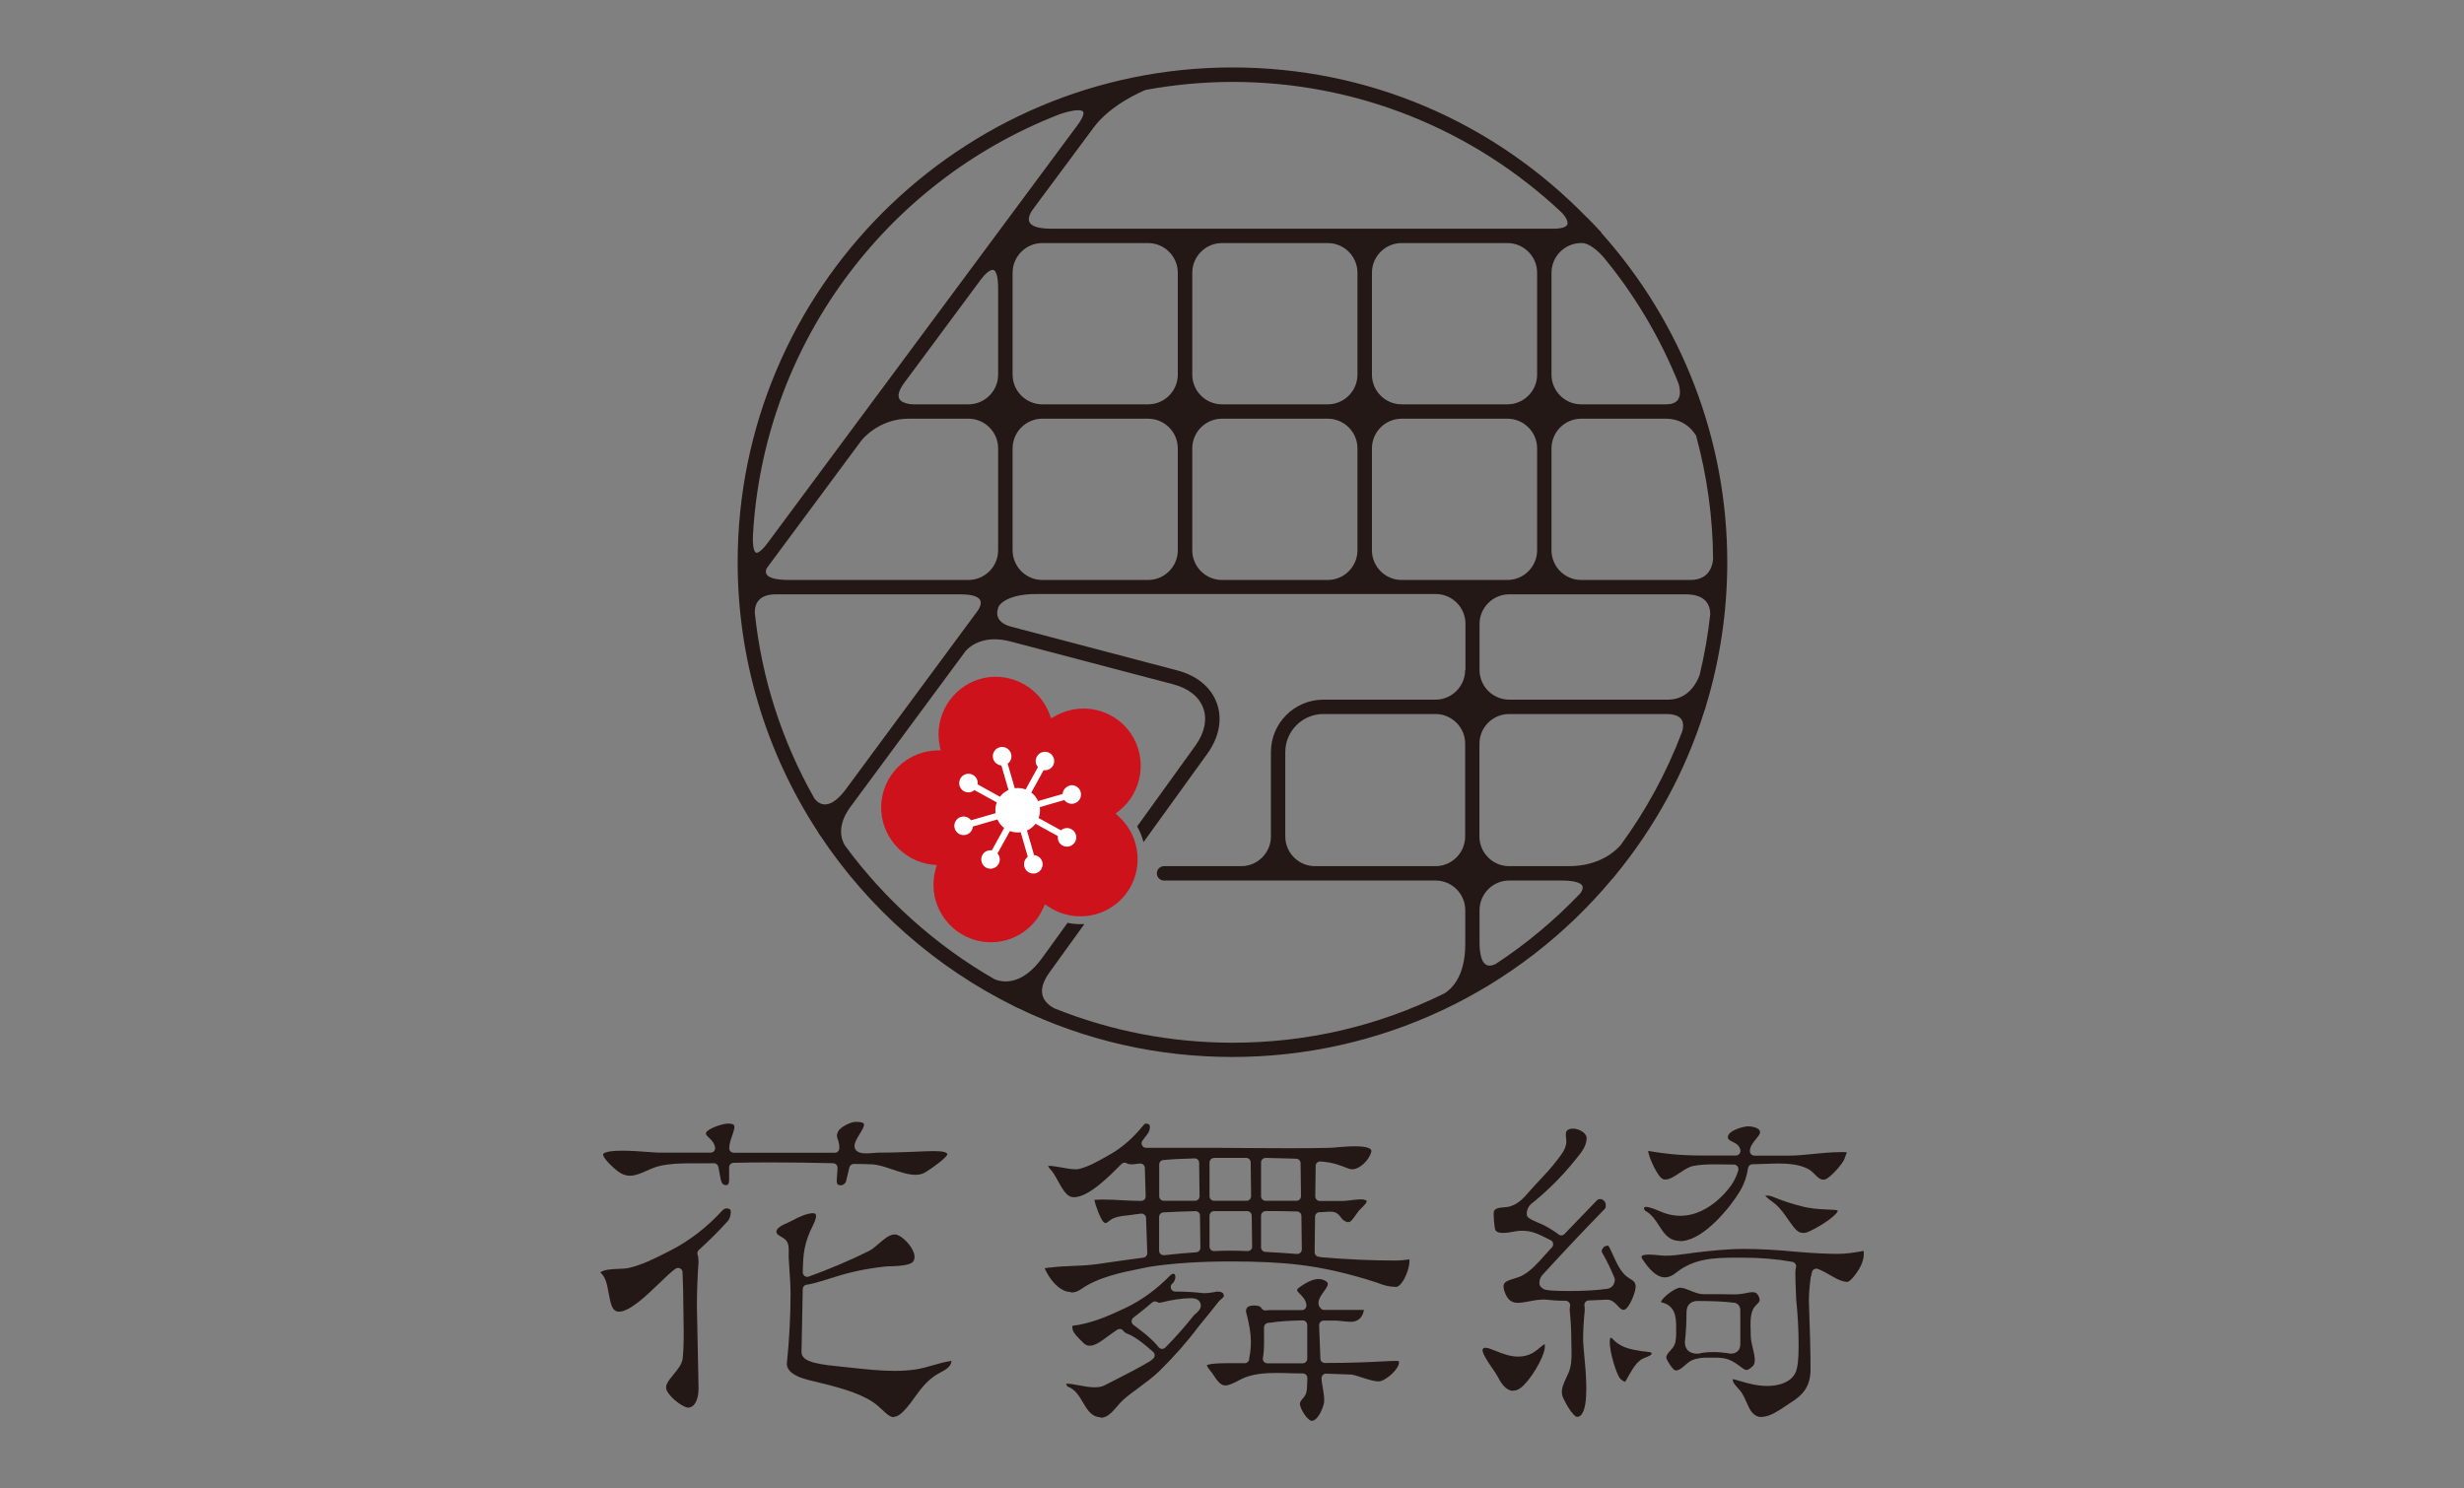<?xml version="1.0" encoding="UTF-8"?><svg id="_レイヤー_2" xmlns="http://www.w3.org/2000/svg" viewBox="0 0 240 145"><rect x="0" y="0" width="240" height="145" fill="#808080" stroke="none"/><defs><style>.cls-1{fill:none;}.cls-2{fill:#fff;}.cls-3{fill:#ce121b;}.cls-4{fill:#231815;}</style></defs><g id="design"><g><g><g><path class="cls-4" d="M87.07,138.06c-.37,0-.71-.31-1.13-.71-.27-.26-.59-.55-.96-.79-1.45-.96-3.69-1.5-5.48-1.94l-.66-.16c-1.46-.35-2.2-.89-2.2-1.62,.24-2.29,.36-4.6,.36-6.83,0-.75-.05-1.5-.1-2.22-.03-.41-.06-.82-.08-1.24,0-.13,0-.27,0-.42,.01-.38,.03-.78-.14-1.12-.13-.26-.38-.41-.6-.53-.26-.15-.42-.25-.45-.43-.08-.41,.61-.72,1.11-.94,.16-.07,.3-.14,.41-.2,.63-.35,1.49-.72,2-.72,.16,0,.26,.03,.3,.1,.05,.07,.11,.33-.26,1.07-.86,1.71-.97,2.76-1,4.58,0,.14,.07,.28,.18,.37,.07,.05,.16,.08,.26,.08,.05,0,.1,0,.15-.03,1.84-.65,4.18-1.65,5.84-2.48,.32-.16,.64-.43,.97-.72,.51-.44,1.04-.9,1.55-.9,.09,0,.18,.01,.27,.05,.54,.19,1.37,1.02,1.61,1.77,.1,.33,.08,.6-.07,.81-.29,.4-1.46,.44-2.17,.47-.23,0-.44,.02-.59,.03-1.7,.18-3.34,.52-4.87,1.01-1.83,.59-2.49,.73-2.72,.75-.23,.02-.41,.21-.41,.43-.03,1.83-.07,3.9-.12,6.14,0,.76,.96,1.14,3.41,1.37,.46,.04,.93,.09,1.41,.15,1.4,.15,2.84,.31,4.25,.31,.76,0,1.43-.05,2.05-.14,.58-.09,1.14-.25,1.69-.41,.59-.17,1.19-.34,1.8-.42-.06,.57-.51,.82-1.07,1.12-.23,.13-.48,.26-.7,.43-.75,.56-1.22,1.17-1.71,1.85l-.09,.12c-.24,.34-.49,.69-.79,1.04-.51,.6-.92,.89-1.27,.89Zm-20.01-.92c-.4,0-1.62-.76-2.1-1.65-.25-.46,.08-.91,.65-1.6,.41-.49,.83-1,.89-1.58,.12-1.2,.1-2.45,.08-3.66,0-.48-.02-.96-.02-1.44,0-.99-.03-2.09-.08-3.27,0-.16-.1-.31-.25-.38-.06-.03-.13-.04-.19-.04-.09,0-.18,.03-.26,.09-.43,.31-.96,.82-1.57,1.41-1.24,1.19-2.78,2.67-3.83,2.76-.03,0-.06,0-.09,0h0c-.64,0-.8-.67-1-1.77-.14-.8-.29-1.63-.82-2.05,.33-.29,1.21-.33,1.82-.35,.35-.01,.66-.03,.87-.07,1.37-.3,2.62-.94,3.83-1.56l.34-.17c1.82-.93,3.53-2.24,5.05-3.91,.21-.17,.32-.18,.32-.18,.48,0,.48,.18,.48,.36,0,.28-.08,.56-.24,.82-.89,.99-1.86,1.96-2.87,2.87-.13,.12-.18,.31-.12,.48,.06,.16,.09,.4,.09,.69-.11,1.55-.16,2.99-.16,4.26,0,0,.16,7.97,.16,8,.02,1.11-.38,1.91-.98,1.92h0Zm14.76-21.69c-.16,0-.32,0-.32-.48l.08-1.17c0-.12-.03-.24-.11-.33-.08-.09-.19-.14-.31-.15-1.93-.05-3.99-.08-6.12-.08-1.27,0-2.47,.01-3.59,.04-.24,0-.43,.2-.43,.44v1.25c-.02,.48-.18,.48-.32,.48s-.42,0-.53-.71l-.2-1.06c-.04-.21-.22-.36-.44-.36-.27,0-.54,.01-.82,.01-.22,0-1.14,0-1.38,0-1.03,0-2.12,.03-3.09,.26-.44,.1-.86,.29-1.27,.47-.56,.25-1.09,.48-1.62,.48-.41,0-.8-.15-1.18-.44-.83-.65-1.52-1.46-1.42-1.67,.04-.08,.28-.33,1.88-.33,.86,0,1.81,.07,2.57,.13,.48,.04,.86,.06,1.09,.06h4.93c.13,0,.26-.06,.34-.16,.08-.1,.12-.23,.09-.36-.09-.46-.37-.73-.6-.94-.23-.22-.32-.31-.28-.47,.08-.37,1.55-.88,2.07-.9h.09c.3,0,.49,.05,.56,.15,.12,.17-.03,.6-.17,1.01-.14,.39-.29,.83-.29,1.24,0,.24,.2,.44,.44,.44h9.84c.24,0,.43-.18,.44-.42,.02-.38-.07-.64-.14-.85-.1-.28-.15-.45,.03-.82,.21-.41,1.21-.91,1.68-.92h.08c.57,0,.71,.12,.74,.18,.1,.18-.19,.66-.41,1.01-.32,.53-.63,1.03-.44,1.44,.19,.39,.7,.44,1.07,.44,.25,0,.51-.02,.74-.04,.17-.02,.33-.03,.45-.03,1.4,0,2.61-.05,3.59-.09,.69-.03,1.29-.06,1.77-.06,.9,0,1.34,.1,1.37,.31-.02,.15-.58,.74-2.09,1.72-.29,.19-.63,.28-1.03,.28-.69,0-1.47-.27-2.23-.52-.7-.24-1.36-.46-1.97-.5-.61-.03-1.22-.04-1.8-.04-.2,0-.38,.14-.43,.34l-.34,1.42c-.15,.23-.33,.33-.55,.33Z"/><path class="cls-4" d="M127.78,138.43c-.43-.05-1.1-1.11-1.16-1.59-.03-.23,.07-.36,.26-.58,.11-.13,.24-.28,.32-.48,.11-.27,.12-.74,.13-1.16,0-.14,0-.26,.01-.35,0-.12-.03-.24-.12-.33-.08-.09-.2-.14-.32-.14-.36,0-.74-.01-1.14-.02-.44-.01-.9-.03-1.35-.03-1.1,0-2.5,.07-3.56,.63-.68,.36-1.15,.59-1.5,.59-.39,0-.7-.29-1.25-1.15-.04-.07-.11-.16-.19-.25-.1-.13-.38-.48-.35-.58,.03-.02,.3-.19,2.06-.19,.18,0,.66,0,.66,0h.96c.24,0,.44-.2,.44-.44v-.07c.11-.53,.16-1.07,.16-1.61,0-.74-.16-1.72-.48-2.91,0-.3,.09-.59,.8-.59,.26,0,.59,.04,.69,.24,.08,.15,.23,.24,.39,.24,.01,0,.06,0,.07,0,.14-.02,.28-.03,.41-.03h3.09c.12,0,.24-.05,.32-.14,.08-.09,.13-.21,.12-.33-.03-.48-.35-.82-.61-1.08-.15-.15-.31-.31-.3-.41,0-.06,.08-.15,.2-.24,.73-.54,1.39-.83,1.89-.83,.13,0,.25,.02,.36,.05,.31,.1,.49,.22,.53,.35,.07,.2-.16,.53-.39,.84-.35,.49-.78,1.1-.28,1.63,.08,.09,.2,.14,.32,.14h3.88c-.04,.29-.15,.54-.33,.77-.24,.26-.55,.39-.94,.39-.14,0-.49-.02-1.4-.12h-1.25c-.24,0-.44,.2-.44,.44v.16l.12,3.11c0,.24,.2,.42,.44,.42,2.59,0,4.38-.09,5.57-.15,.57-.03,.99-.05,1.28-.05,.2,0,.3,.01,.35,.02,.06,.19-.04,.42-.13,.58-.34,.6-1.19,1.26-1.65,1.37-.07,.02-.14,.02-.23,.02-.43,0-1.03-.2-1.56-.37-.38-.12-.73-.24-1.03-.29q-2.48-.09-2.49-.09c-.12,0-.23,.05-.31,.13-.09,.09-.13,.21-.13,.33,.01,.3,.07,.62,.13,.97,.09,.55,.19,1.11,.09,1.53-.09,.38-.38,1.1-.77,1.45-.13,.12-.26,.18-.38,.18-.01,0-.03,0-.04,0Zm-.89-9.8c-1.35,.03-2.37,.1-3.04,.21-.12,.02-.21,.03-.29,.03-.24,0-.44,.2-.44,.44v1.49c0,.59-.04,1.09-.11,1.49-.02,.13,0,.26,.09,.36,.08,.1,.21,.16,.34,.16h3.45c.24,0,.44-.2,.44-.44v-3.29c0-.12-.05-.23-.13-.32-.08-.08-.19-.13-.31-.13h0Zm-19.67,9.44c-.12,0-.24-.02-.37-.05-.65-.18-1-.77-1.37-1.4-.38-.64-.77-1.3-1.51-1.55-.1-.16-.12-.24-.13-.27,0,0,0,0,0,0,.02,0,.07,0,.15,0,.24,0,.61,.07,1,.14,.52,.1,1.11,.21,1.64,.21,.39,0,.7-.06,.95-.19l.81-.41c1.19-.61,2.32-1.18,3.52-1.88,.14-.09,.3-.2,.43-.33,.08-.08,.13-.2,.13-.32,0-.12-.06-.24-.15-.32-1.1-.98-1.92-1.56-2.52-1.77-.27-.12-.36-.24-.38-.27-.07-.1-.17-.17-.29-.19-.01,0-.06,0-.08,0-.1,0-.19,.03-.26,.09-.1,.07-.2,.14-.32,.22-.18,.12-.38,.26-.59,.42-.56,.42-1.19,.9-1.74,.9-.24,0-.45-.1-.63-.29-.07-.07-.15-.15-.23-.23-.3-.3-.71-.7-.79-1.02-.08-.3-.04-.37-.03-.38,.03-.04,.22-.07,.37-.08,.12-.02,.27-.03,.42-.07,1.57-.32,2.96-.95,4.37-1.61,1.56-.74,3.03-1.81,4.37-3.18,.11-.09,.18-.13,.21-.15,.23,0,.28,.07,.28,.32,0,.17-.06,.34-.19,.53,0,0-.02,.02-.02,.02l-.11,.11c-.13,.13-.16,.32-.1,.48,.07,.17,.23,.27,.41,.27,.89,0,1.82,.05,2.76,.16h.01c.37,0,.78-.05,1.32-.16,.64,.01,.64,.28,.64,.48h0s-.07,.13-.39,.38c-.03,.02-.05,.05-.07,.07-.7,.89-1.37,1.72-2,2.48-1.07,1.44-2.35,2.9-3.83,4.35-.6,.58-1.28,1.08-1.94,1.57-.51,.37-1.03,.75-1.52,1.18-.23,.2-.44,.44-.64,.68-.32,.37-.65,.75-1.02,.95-.19,.1-.39,.16-.59,.16Zm5.29-11.29c-.11,0-.21,.04-.29,.11-.58,.5-1.19,.99-1.82,1.47-.11,.08-.18,.22-.18,.36,0,.14,.07,.27,.18,.35,.29,.21,.7,.53,1.23,.95,.58,.5,.99,.91,1.21,1.21,.08,.1,.19,.17,.32,.18h0c.15,0,.26-.05,.34-.13,.93-.93,1.88-2,2.81-3.17,.46-.36,.65-.63,.65-.92,0-.35-.24-.72-.92-.72-.88,0-1.89,.15-3.03,.44-.18,0-.26-.04-.28-.06-.07-.04-.15-.06-.23-.06Zm-8.2-.91c-.28,0-.57-.08-.85-.24-.56-.31-1.1-.91-1.51-1.67-.13-.24-.18-.35-.19-.41,.08-.02,.25-.04,.4-.06h.09c.72-.1,1.45-.13,2.15-.16,.85-.03,1.72-.07,2.6-.2,1.49-.22,2.96-.43,4.36-.61,.23-.03,.39-.22,.39-.45l-.12-3.41c0-.12-.06-.24-.15-.32-.08-.07-.18-.11-.29-.11,0,0-.04,0-.05,0-.24,.03-.46,.05-.65,.08-.21,.04-.43,.06-.65,.09-.47,.05-.96,.1-1.38,.28-.17,.07-.31,.18-.43,.27-.13,.1-.25,.2-.35,.2-.06,0-.13-.04-.22-.13-.27-.28-.75-1.55-.87-2.13,.28-.02,.57-.03,.9-.03,.61,0,1.25,.03,1.86,.07,.6,.03,1.22,.06,1.8,.06,.12,0,.23-.05,.32-.13,.08-.09,.13-.2,.12-.32l-.08-2.77c0-.12-.06-.24-.16-.32-.08-.07-.18-.1-.29-.1,0,0-.05,0-.06,0-.49,.07-.7,.08-.78,.08-.19,0-.35-.03-.46-.1-.07-.04-.14-.06-.22-.06-.12,0-.23,.05-.31,.13l-.19,.19c-.98,.99-3.02,3.04-4.42,3.04-.09,0-.18,0-.27-.03-.51-.12-.93-.88-1.3-1.55-.26-.47-.5-.91-.79-1.19-.12-.14-.16-.22-.18-.27,.03,0,.08-.01,.16-.01,.27,0,.68,.07,1.12,.15,.49,.09,.99,.18,1.39,.18,.15,0,.28-.01,.39-.04,.93-.24,1.74-.71,2.53-1.15l.42-.24c1.19-.66,2.29-1.63,3.29-2.87,.09-.1,.15-.14,.17-.15,.45,0,.45,.18,.45,.36,0,.23-.08,.45-.24,.66l-.48,.64c-.1,.13-.12,.31-.04,.46,.08,.15,.23,.24,.39,.24h2.68c1.43,0,2.85,0,4.28,0,.94,0,1.88,.01,2.81,.02,1.38,.01,2.76,.02,4.14,.02,1.5,0,2.81-.01,4-.04,.15,0,.38-.02,.67-.05,.48-.04,1.14-.1,1.75-.1,1.15,0,1.48,.2,1.57,.33,.03,.04,.07,.11,.03,.24-.2,.75-1.09,1.67-1.86,1.67-.11,0-.21-.02-.3-.05l-.11-.04c-.97-.38-1.51-.58-2.67-.67h0c-.14,0-.25,.04-.33,.11-.09,.08-.14,.2-.14,.32l-.04,2.97c0,.12,.04,.23,.13,.32,.08,.09,.2,.13,.31,.13,.25,0,1.24,0,1.49,0,.23,0,.47,0,.7,0h0c.24,0,.51-.04,.8-.07,.34-.04,.68-.09,.98-.09s.43,.05,.5,.08c.04,.02,.1,.06,.1,.1,.02,.15-.3,.46-.49,.65-.12,.12-.24,.23-.32,.34-.1,.13-.2,.27-.29,.4-.28,.4-.46,.65-.7,.65-.12,0-.28-.06-.45-.18-.11-.07-.19-.18-.27-.29-.13-.17-.28-.37-.55-.48-.12-.05-.28-.07-.5-.07-.17,0-.37,.01-.55,.03-.15,.01-.29,.02-.4,.02h-.06c-.12,0-.23,.04-.31,.12-.09,.08-.14,.2-.14,.32l-.04,3.46c0,.12,.04,.23,.13,.32,.08,.08,.2,.13,.31,.13,.03,0,.07,0,.1,.02,.03,.01,.07,.02,.1,.02,2.49,.21,4.89,.32,7.15,.32,.49,0,.97-.04,1.45-.11,0,.59-.16,1.21-.48,1.84-.43,.78-.73,.84-.81,.84-.61,0-1.22-.14-1.83-.4-2.75-.9-5.33-1.49-7.68-1.76-1.8-.22-4.04-.32-6.64-.32-3.03,0-5.71,.18-7.94,.53l-.68,.14c-1.98,.4-4.23,.84-5.93,2.03-.31,.22-.63,.33-.96,.33Zm12.12-7.88c-1.15,.03-2.2,.07-3.11,.12-.23,.01-.42,.21-.42,.44v3.29c0,.13,.05,.25,.15,.33,.08,.07,.19,.11,.29,.11,0,0,.05,0,.06,0,1.13-.13,2.18-.22,3.1-.28,.24-.01,.42-.21,.42-.45l-.04-3.13c0-.12-.05-.23-.13-.31-.08-.08-.19-.12-.31-.12h-.01Zm6.84,0c-.24,0-.44,.2-.44,.44v3.09c0,.24,.18,.43,.42,.44,1,.05,2.04,.12,3.08,.2h0c.14,0,.25-.04,.33-.12,.09-.08,.14-.2,.14-.33l-.04-3.25c0-.24-.19-.43-.43-.44-1.01-.03-2.04-.04-3.07-.04Zm-5.02,0c-.24,0-.44,.2-.44,.44v3.01c0,.12,.05,.24,.14,.32,.08,.08,.19,.12,.31,.12,.59-.03,1.11-.04,1.57-.04,.51,0,1.07,.01,1.67,.04h0c.13,0,.24-.04,.33-.12,.09-.08,.14-.2,.13-.32l-.04-3.01c0-.24-.2-.44-.44-.44h-3.21Zm5.02-5.18c-.12,0-.22,.04-.31,.12-.09,.08-.13,.2-.13,.32v3.29c0,.24,.2,.44,.44,.44h3.01c.12,0,.23-.05,.31-.13,.08-.08,.13-.2,.13-.32l-.04-3.21c0-.24-.19-.43-.43-.44q-2.98-.08-2.99-.08Zm-5.02,0c-.24,0-.44,.2-.44,.44v3.29c0,.24,.2,.44,.44,.44h3.17c.12,0,.23-.05,.31-.13,.08-.08,.13-.2,.13-.32l-.04-3.29c0-.24-.2-.44-.44-.44h-3.13Zm-1.9,.04c-1.19,.03-2.21,.08-3.04,.16-.23,.02-.4,.21-.4,.44v3.09c0,.24,.2,.44,.44,.44h3.05c.12,0,.23-.05,.31-.13,.08-.08,.13-.2,.13-.32l-.04-3.25c0-.12-.05-.23-.13-.31-.08-.08-.19-.12-.31-.12h-.01Z"/><path class="cls-4" d="M171.59,138.05c-.36,0-.65-.14-.9-.41-.25-.28-.41-.66-.59-1.06-.13-.3-.27-.61-.44-.88-.11-.17-.26-.33-.4-.49-.23-.26-.46-.5-.48-.75,0-.03,0-.05-.02-.08,0-.01-.01-.02-.02-.03,.18,.02,.43,.1,.71,.18,.7,.21,1.67,.49,2.69,.49,.5,0,.97-.07,1.4-.21,.69-.23,1.16-.63,1.38-1.17,.19-.5,.27-1.3,.27-2.53,0-1.51-.08-3.04-.24-4.55-.05-1.3-.08-2.15-.08-2.52,0-.23,.02-.41,.06-.56,.03-.12,.02-.25-.05-.35-.07-.1-.17-.18-.29-.2-1.47-.27-3.1-.41-4.86-.41h-.64c-2.26,0-4.13,.11-5.84,1.47-.37,.3-.74,.45-1.09,.45-.88,0-1.63-.96-2.12-1.68-.14-.21-.17-.33-.14-.38,.01-.03,.11-.16,.72-.16,.33,0,.71,.04,1.01,.07,.21,.02,.39,.04,.51,.04h.09c.69,0,1.38-.1,2.05-.19,.25-.04,.5-.07,.74-.1,1.47-.18,3.17-.37,4.87-.37,1.45,0,3.18,.09,5.14,.28,1.53,.13,2.87,.2,3.98,.2,.7,0,1.54-.1,2.51-.29,0,.06,.02,.15,.02,.29,0,.62-.28,1.3-.83,2.02-.51,.7-.76,.71-.77,.71-.4,0-.91-.19-1.54-.58-.42-.25-.85-.48-1.3-.67-.06-.02-.12-.04-.18-.04-.07,0-.15,.02-.21,.05-.12,.06-.2,.18-.23,.32-.02,.14-.06,.3-.11,.47-.12,.87-.18,1.63-.18,2.29,.11,2.92,.16,5.17,.16,6.67,0,1.7-.75,2.52-1.97,3.28-.14,.09-.28,.19-.44,.29-.7,.47-1.57,1.06-2.32,1.07h-.03Zm-18.02-.02s-.1-.01-.32-.25c-.49-.53-1.03-1.59-1.09-1.88-.12-.57,.13-1.1,.39-1.66,.16-.33,.32-.67,.4-1.03,.15-.64,.13-1.35,.11-2.03,0-.21-.01-.42-.01-.63,0-.86-.05-1.85-.16-2.94,0-.1,.02-.24,.04-.37,.02-.13-.01-.26-.1-.36-.08-.1-.21-.16-.34-.16-.65,0-1.34-.04-2.04-.12,0,0-.05,0-.06,0-.52,0-1.02,.09-1.47,.18-.38,.07-.75,.14-1.06,.14-.48,0-.97-.13-1.3-1.06-.13-.35-.14-.61-.06-.78,.13-.26,.51-.38,.95-.51,.29-.09,.6-.18,.88-.34,.8-.44,1.47-1.2,2.12-1.93,.25-.28,.48-.54,.71-.78,.1-.1,.14-.24,.12-.38-.02-.14-.11-.26-.24-.32l-.36-.18c-.82-.41-1.47-.74-2.39-.74-.11,0-.23,0-.35,.01-.14,.01-.32,.05-.52,.08-.33,.06-.7,.12-1.03,.12-.37,0-.6-.08-.72-.24-.12-.21-.24-1.66-.15-1.89,.16-.28,.47-.32,.94-.36,.22-.02,.44-.03,.65-.1,.77-.25,1.26-.76,1.81-1.4,.34-.39,.69-.77,1.03-1.13,.58-.61,1.17-1.25,1.7-1.95l.13-.17c.33-.43,.64-.83,.76-1.39,.04-.19,.02-.41,0-.61-.04-.36-.05-.61,.11-.75,.16-.14,.39-.17,.55-.17,.6,0,1.34,.42,1.34,.91s-.21,1-.63,1.54c-1.37,1.79-2.9,3.37-4.55,4.71-.42,.28-.65,.68-.65,1.15,0,.34,.23,.47,1.19,.89,.53,.2,1.16,.56,1.86,1.06,0,0,0,0,0,.01,.08,.08,.2,.13,.31,.13,.12,0,.24-.05,.32-.14,1.03-1.08,2.1-2.19,3.17-3.29,.08-.07,.19-.11,.33-.11,.12,0,.24,.06,.37,.19,.1,.11,.15,.26,.15,.45s-.06,.31-.19,.41c-1.98,2.03-3.98,4.15-5.96,6.32-.2,.2-.32,.49-.32,.82s.3,.51,.42,.58c.03,.02,.07,.04,.11,.05,.34,.09,1.08,.14,2.33,.14,1.46,0,2.71-.07,3.71-.21,.44-.05,.73-.36,.78-.84,0-.07,0-.14-.03-.21-.35-.87-.74-1.67-1.15-2.38-.1-.17-.1-.25-.1-.26,0-.03,.01-.15,.19-.37,.08-.09,.23-.14,.44-.15,.03,.03,.11,.12,.21,.35,.06,.14,.13,.28,.2,.43,.32,.71,.67,1.51,1.18,2.03,.18,.19,.38,.31,.55,.42,.36,.23,.57,.36,.53,.88-.05,.57-.65,2.02-1.09,2.13-.03,0-.07,.01-.1,.01-.19,0-.35-.18-.54-.38-.25-.27-.56-.61-1.05-.61l-1.79,.08c-.13,0-.24,.06-.32,.16-.08,.1-.11,.22-.09,.35,.02,.14,.03,.29,.03,.45-.11,1.04-.16,2.02-.16,2.89,0,.27,.05,.75,.1,1.35,.17,1.78,.49,5.09-.29,5.95-.11,.12-.24,.19-.4,.19-.02,0-.04,0-.06,0Zm-6.2-2.54c-.51,0-.92-.45-1.17-.82-.09-.14-.19-.3-.27-.47-.12-.23-.32-.53-.56-.88-.41-.6-1.04-1.51-.96-1.85,.05-.12,.12-.17,.27-.17,.24,0,.6,.14,1.02,.31,.61,.25,1.38,.55,2.18,.55,.47,0,.91-.1,1.32-.31,.29-.15,.57-.38,.81-.58,.15-.12,.34-.28,.45-.33,0,.05,.02,.14,.01,.29-.05,1.05-1.51,3.38-2.37,3.99-.25,.18-.49,.26-.72,.26Zm10.88-.88s-.13-.03-.41-.27c-.34-.3-1.1-2.64-1.04-3.7,.01-.26,.07-.32,.08-.32,0,0,.05,.01,.16,.07,.77,.9,1.79,1.07,2.88,1.24,.12,.02,.24,.03,.36,.04,.18,.02,.56,.06,.6,.14,0,0,0,.06-.05,.16-.05,.07-.37,.2-.54,.27-.21,.09-.39,.16-.5,.25-.41,.32-.66,.7-.88,1.07l-.2,.33c-.07,.12-.14,.24-.19,.34-.09,.15-.21,.39-.26,.39Zm4.99-1.11s-.07,0-.11-.01c-.2-.07-.82-1-.83-1.23,0-.26,.18-.45,.39-.68,.16-.18,.33-.37,.42-.6,.17-.43,.16-.98,.15-1.46,0-.1,0-.19,0-.28,0-.97-.11-2.03-1.36-2.35-.09-.02-.12-.04-.12-.04,0,0,0-.07,.12-.23,.37-.5,1.32-1.13,1.68-1.17,.03,0,.06,0,.09,0,.28,0,.61,.14,.96,.28,.42,.17,.85,.35,1.32,.35h1.73c.23,0,.44,0,.63,.01,.19,0,.36,.01,.54,.01,.36,0,.66-.02,.97-.08,.09-.02,.17-.03,.26-.05,.22-.05,.43-.09,.61-.09,.24,0,.48,.06,.65,.5,.13,.34,.02,.45-.21,.68-.14,.14-.3,.3-.4,.53-.26,.6-.24,1.37-.21,2.05,0,.19,.01,.37,.01,.53,0,.33,.09,.72,.19,1.13,.16,.68,.35,1.46,.01,1.78-.27,.26-.47,.38-.62,.38s-.33-.13-.57-.31c-.09-.07-.19-.14-.3-.22-.8-.55-1.21-.67-2.33-.67h-.56c-.49,0-1.02,.02-1.58,.27-.21,.1-.41,.27-.62,.45-.15,.13-.31,.27-.47,.37-.17,.11-.31,.16-.44,.16Zm2.11-6.76c-.67,0-1.08,.41-1.08,1.08,0,1.02-.05,2-.16,2.92,0,.35,.1,.62,.29,.81,.21,.22,.54,.33,.95,.33,.03,0,.07,0,.1-.01,.39-.1,.89-.15,1.46-.15,.48,0,1.04,.05,1.65,.15,.01,0,.03,0,.04,0,.56,0,.91-.35,.91-.92v-3.29c0-.46-.29-.76-.72-.76-.77-.1-1.94-.16-3.45-.16Zm-1.7-5.85c-.25,0-.48-.04-.7-.12-.62-.23-.98-.78-1.35-1.36-.36-.56-.74-1.14-1.37-1.47-.06-.07-.56-.82,1.47,.07,3.48,1.53,6.14-1.42,6.95-2.58,.3-.44,.52-.92,.66-1.41,.04-.13,.01-.28-.07-.39-.08-.11-.21-.18-.35-.18-.3,0-.61,0-.92-.01-.33,0-.66-.01-1-.01-.86,0-1.5,.05-2.06,.16-.41,.08-.83,.36-1.27,.65-.49,.33-1.01,.67-1.43,.67-.07,0-.13,0-.2-.03-.52-.15-1.35-2.02-1.45-2.61-.02-.06-.03-.11-.04-.14,.12,0,.31,.04,.57,.08,.76,.12,2.19,.35,4.58,.36h3.41c.13,0,.25-.06,.34-.16,.08-.1,.12-.23,.1-.36-.08-.48-.46-.67-.77-.82-.36-.18-.48-.26-.44-.53,.07-.52,1.27-.91,1.87-.97,.04,0,.08,0,.12,0,.35,0,.82,.1,1.03,.32,.07,.08,.11,.16,.1,.27,0,.17-.19,.4-.38,.63-.26,.32-.56,.68-.61,1.14-.01,.12,.03,.25,.11,.34,.08,.09,.2,.15,.33,.15h3.43c.67,0,1.45-.08,2.28-.16,.89-.09,1.81-.18,2.65-.18,.13,0,.27,0,.39,0,.21,0,.26,.04,.26,.04-.01,.01-.07,.16-.11,.26-.04,.1-.08,.21-.12,.34-.14,.46-1.44,1.94-1.93,2.03-.05,0-.09,.01-.13,.01-.32,0-.56-.23-.83-.51-.19-.19-.38-.38-.62-.51-.7-.38-1.6-.55-2.93-.55-.47,0-.93,.02-1.38,.04-.4,.02-.79,.03-1.14,.03-.22,0-.4,.16-.44,.38-.12,.82-.39,1.58-.79,2.25-.89,1.5-3.42,4.65-5.6,4.85-.07,0-.14,.01-.21,.01Zm11.98-.78c-.51,0-.79-.37-1.29-1.06l-.18-.26c-.35-.5-.75-1.07-1.18-1.44-.12-.1-.24-.2-.38-.3-.2-.15-.41-.3-.61-.5-.02-.02-.04-.04-.06-.06,.05,0,.13-.02,.25-.02,.49,0,.98,.47,3.56,1.11,.08,.02,.23,.05,.43,.08,1.35,.25,2.72,.12,2.83,.29,.03,.18-.72,.92-2.19,1.72-.46,.25-.75,.37-.85,.4-.12,.03-.23,.04-.32,.04Z"/><g><path class="cls-3" d="M94.61,91.46c1.11,.4,2.31,.44,3.44,.12,1.57-.46,2.86-1.57,3.54-3.07l.19-.41,.38,.25c1.35,.89,3.07,1.15,4.63,.7,1.14-.33,2.12-1,2.85-1.93,1.78-2.28,1.49-5.6-.64-7.55l-.34-.31,.36-.28c2.26-1.81,2.76-5.1,1.14-7.5-1.04-1.54-2.77-2.45-4.61-2.45-.52,0-1.05,.07-1.56,.22-.42,.12-.83,.29-1.21,.51l-.4,.22-.16-.43c-.81-2.16-2.92-3.62-5.24-3.62-.52,0-1.03,.07-1.53,.22-2.78,.8-4.5,3.65-3.92,6.49l.09,.45-.46,.02c-.44,.02-.87,.09-1.3,.21-2.33,.67-3.95,2.75-4.03,5.18-.09,2.89,2.09,5.41,4.96,5.73l.45,.05-.12,.44c-.77,2.79,.76,5.75,3.48,6.73Z"/><path class="cls-2" d="M104.15,76.55c-.37,.11-.62,.44-.65,.8l-2.39,.69c-.15-.34-.38-.62-.66-.83l1.2-2.18c.36,.05,.73-.11,.92-.45,.24-.44,.08-.99-.35-1.23-.44-.24-.99-.08-1.23,.36-.19,.34-.13,.74,.11,1.02l-1.2,2.18c-.33-.13-.69-.17-1.06-.12l-.69-2.39c.3-.22,.44-.6,.33-.98-.14-.48-.64-.75-1.12-.62-.48,.14-.76,.64-.62,1.12,.11,.37,.44,.62,.8,.65l.69,2.39c-.34,.15-.62,.38-.83,.66l-2.18-1.21c.05-.36-.11-.74-.45-.92-.44-.24-.99-.08-1.23,.36-.24,.44-.08,.99,.35,1.23,.34,.19,.74,.13,1.02-.11l2.18,1.2c-.13,.33-.17,.69-.12,1.05l-2.39,.69c-.22-.29-.6-.44-.97-.33-.48,.14-.76,.64-.62,1.12,.14,.48,.64,.76,1.12,.62,.37-.11,.62-.43,.65-.8l2.39-.69c.15,.34,.38,.62,.66,.83l-1.2,2.18c-.36-.05-.74,.11-.92,.45-.24,.44-.08,.98,.35,1.23,.44,.24,.99,.08,1.23-.36,.19-.34,.13-.74-.11-1.02l1.21-2.18c.33,.12,.69,.17,1.05,.12l.69,2.39c-.3,.22-.44,.6-.33,.98,.14,.48,.64,.75,1.12,.62,.48-.14,.76-.64,.62-1.12-.11-.37-.44-.62-.8-.65l-.69-2.39c.34-.15,.62-.38,.83-.66l2.18,1.2c-.05,.36,.11,.74,.45,.92,.44,.24,.99,.08,1.23-.36,.24-.44,.08-.99-.36-1.23-.34-.19-.74-.13-1.02,.11l-2.18-1.2c.13-.33,.17-.69,.12-1.06l2.39-.69c.22,.29,.6,.44,.97,.33,.48-.14,.76-.64,.62-1.12-.14-.48-.64-.76-1.12-.62Z"/></g></g><path class="cls-4" d="M155.98,22.67c-.05-.1-.13-.19-.2-.23-.31-.34-.63-.68-.96-1.01l-.18-.2h-.03c-9.17-9.45-21.45-14.66-34.56-14.66-26.58,0-48.2,21.62-48.2,48.2,0,9.35,2.7,18.44,7.82,26.28,.04,.1,.1,.19,.17,.27,4.76,7.18,11.34,12.97,19.04,16.75l.03,.02c.07,.05,.15,.08,.2,.09,6.56,3.18,13.6,4.79,20.93,4.79,14.31,0,27.79-6.32,37-17.35,.09-.07,.16-.15,.21-.24,3.98-4.83,6.94-10.28,8.78-16.18,.06-.11,.09-.21,.1-.31,1.4-4.57,2.11-9.32,2.11-14.12,0-11.85-4.36-23.25-12.28-32.1Zm9.23,19.8c1.07,3.93,1.63,7.99,1.65,12.04-.16,1.32-.92,1.99-2.25,1.99h-10.6c-1.59,0-2.89-1.3-2.89-2.89v-9.93c0-1.59,1.3-2.89,2.89-2.89h8.27c1.99,0,2.86,1.54,2.94,1.68Zm-11.2-18.79h.17c.27,.03,1,.22,2.03,1.4,3.04,3.69,5.49,7.82,7.28,12.27,.1,.32,.29,1.12-.07,1.61-.21,.29-.6,.43-1.14,.43h-8.27c-1.59,0-2.89-1.3-2.89-2.89v-9.93c0-1.59,1.3-2.89,2.89-2.89Zm-42.42-14.92c2.83-.52,5.68-.78,8.48-.78,11.97,0,23.38,4.55,32.11,12.79,.31,.35,.6,.83,.48,1.11-.12,.26-.6,.4-1.36,.4h-48.9c-1.46,0-1.96-.33-2.11-.61-.19-.35,.01-.81,.21-1.12l.29-.4,5.73-7.72c1.69-2.28,4.76-3.54,5.07-3.67Zm35.24,30.63h-10.31c-1.59,0-2.89-1.3-2.89-2.89v-9.93c0-1.59,1.3-2.89,2.89-2.89h10.31c1.59,0,2.89,1.3,2.89,2.89v9.93c0,1.59-1.3,2.89-2.89,2.89Zm2.89,4.29v9.93c0,1.59-1.3,2.89-2.89,2.89h-10.31c-1.59,0-2.89-1.3-2.89-2.89v-9.93c0-1.59,1.3-2.89,2.89-2.89h10.31c1.59,0,2.89,1.3,2.89,2.89Zm-20.39-4.29h-10.31c-1.59,0-2.89-1.3-2.89-2.89v-9.93c0-1.59,1.3-2.89,2.89-2.89h10.31c1.59,0,2.89,1.3,2.89,2.89v9.93c0,1.59-1.3,2.89-2.89,2.89Zm2.89,4.29v9.93c0,1.59-1.3,2.89-2.89,2.89h-10.31c-1.59,0-2.89-1.3-2.89-2.89v-9.93c0-1.59,1.3-2.89,2.89-2.89h10.31c1.59,0,2.89,1.3,2.89,2.89Zm-20.39-4.29h-10.31c-1.59,0-2.89-1.3-2.89-2.89v-9.93c0-1.59,1.3-2.89,2.89-2.89h10.31c1.59,0,2.89,1.3,2.89,2.89v9.93c0,1.59-1.3,2.89-2.89,2.89Zm2.89,4.29v9.93c0,1.59-1.3,2.89-2.89,2.89h-10.31c-1.59,0-2.89-1.3-2.89-2.89v-9.93c0-1.59,1.3-2.89,2.89-2.89h10.31c1.59,0,2.89,1.3,2.89,2.89Zm-41.39,8.62c.96-18.35,12.69-34.51,29.88-41.17,.43-.15,1.23-.39,1.8-.39,.16,0,.43,.02,.5,.16,.05,.1,.09,.42-.58,1.32l-30.12,40.62c-.67,.91-1,1.01-1.11,1.01-.05,0-.08-.02-.12-.05-.18-.18-.27-.74-.25-1.49Zm21-12.91h-5.36s-1.1,0-1.38-.55c-.18-.35,0-.9,.52-1.59l7.45-10.05h0c.43-.57,.86-.91,1.13-.91,.34,0,.53,.67,.53,1.84v8.37c0,1.59-1.3,2.89-2.89,2.89Zm2.89,4.29v9.93c0,1.59-1.3,2.89-2.89,2.89h-17.5c-1.5,0-2-.29-2.16-.54-.1-.16-.1-.37,0-.59l9.22-12.44s1.63-2.14,4.6-2.14h5.84c1.59,0,2.89,1.3,2.89,2.89Zm-17.88,34.13c-3.19-5.62-5.15-11.71-5.82-18.1v-.06c0-.36,.07-.86,.44-1.23,.34-.34,.88-.52,1.61-.52h17.98c1.33,0,1.77,.3,1.91,.55,.18,.32-.04,.76-.18,.98l-.24,.33,.07,.07-.08-.06-12.63,17.1c-1.2,1.62-2.27,1.91-3.05,.95Zm63.37,3.68c0,1.59-1.3,2.89-2.89,2.89h-11.74c-1.59,0-2.89-1.3-2.89-2.89v-8.22c0-2.04,1.66-3.71,3.71-3.71h10.92c1.59,0,2.89,1.3,2.89,2.89v9.04Zm0-16.22c0,1.59-1.3,2.89-2.89,2.89h-10.92c-2.82,0-5.11,2.29-5.11,5.11v8.22c0,1.59-1.3,2.89-2.89,2.89h-7.52c-.39,0-.7,.31-.7,.7s.31,.7,.7,.7h26.45c1.59,0,2.89,1.3,2.89,2.89v3.33c0,3.21-1.43,4.42-2.04,4.78-6.46,3.19-13.4,4.8-20.62,4.8-5.99,0-11.85-1.13-17.39-3.36-.44-.24-.99-.66-1.14-1.31-.14-.61,.09-1.34,.68-2.16h0l3.41-4.73c-.55,.03-1.1,0-1.64-.12l-1.86,2.58h0s-.59,.81-.59,.81c-1.38,1.92-2.71,2.32-3.58,2.32-.51,0-.9-.14-1.07-.21-5.69-3.26-10.74-7.78-14.6-13.06-.36-.62-.77-1.93,.55-3.73l11.18-15.13c.09-.12,.97-1.2,2.86-1.2,.49,0,1.01,.07,1.55,.21l15.88,4.18c1.47,.39,2.5,1.21,2.9,2.32,.4,1.11,.13,2.4-.76,3.64l-5.68,7.88c.28,.48,.48,1,.62,1.53l6.2-8.59c1.17-1.62,1.5-3.37,.95-4.93-.56-1.56-1.93-2.7-3.86-3.21l-16.14-4.25c-.69-.18-1.13-.48-1.31-.89-.22-.51,.03-1.04,.07-1.12l.12-.16c.27-.31,1.16-1.02,3.55-1.02h38.89c1.59,0,2.89,1.3,2.89,2.89v4.48Zm11.25,21.72c-2.51,2.64-5.31,4.98-8.31,6.94-.21,.09-.4,.14-.56,.14-.81,0-.98-1.23-.98-2.27v-3.13c0-1.59,1.3-2.89,2.89-2.89h5.06c1.56,0,1.96,.32,2.06,.51,.09,.17,.03,.42-.16,.7Zm9.94-15.89l-.1,.29c-1.48,3.89-3.48,7.57-5.94,10.93-.41,.48-1.97,2.06-5.03,2.06h-5.84c-1.59,0-2.89-1.3-2.89-2.89v-9.04c0-1.59,1.3-2.89,2.89-2.89h15.27c.73,0,1.23,.16,1.48,.48,.25,.31,.22,.75,.15,1.06Zm2.68-11.25c-.21,1.95-.56,3.92-1.02,5.86-.19,.57-.99,2.45-3.1,2.45h-15.46c-1.59,0-2.89-1.3-2.89-2.89v-4.48c0-1.59,1.3-2.89,2.89-2.89h17.21c.86,0,1.5,.21,1.9,.62,.45,.47,.47,1.09,.47,1.33Z"/></g><rect class="cls-1" width="240" height="145"/></g></g></svg>